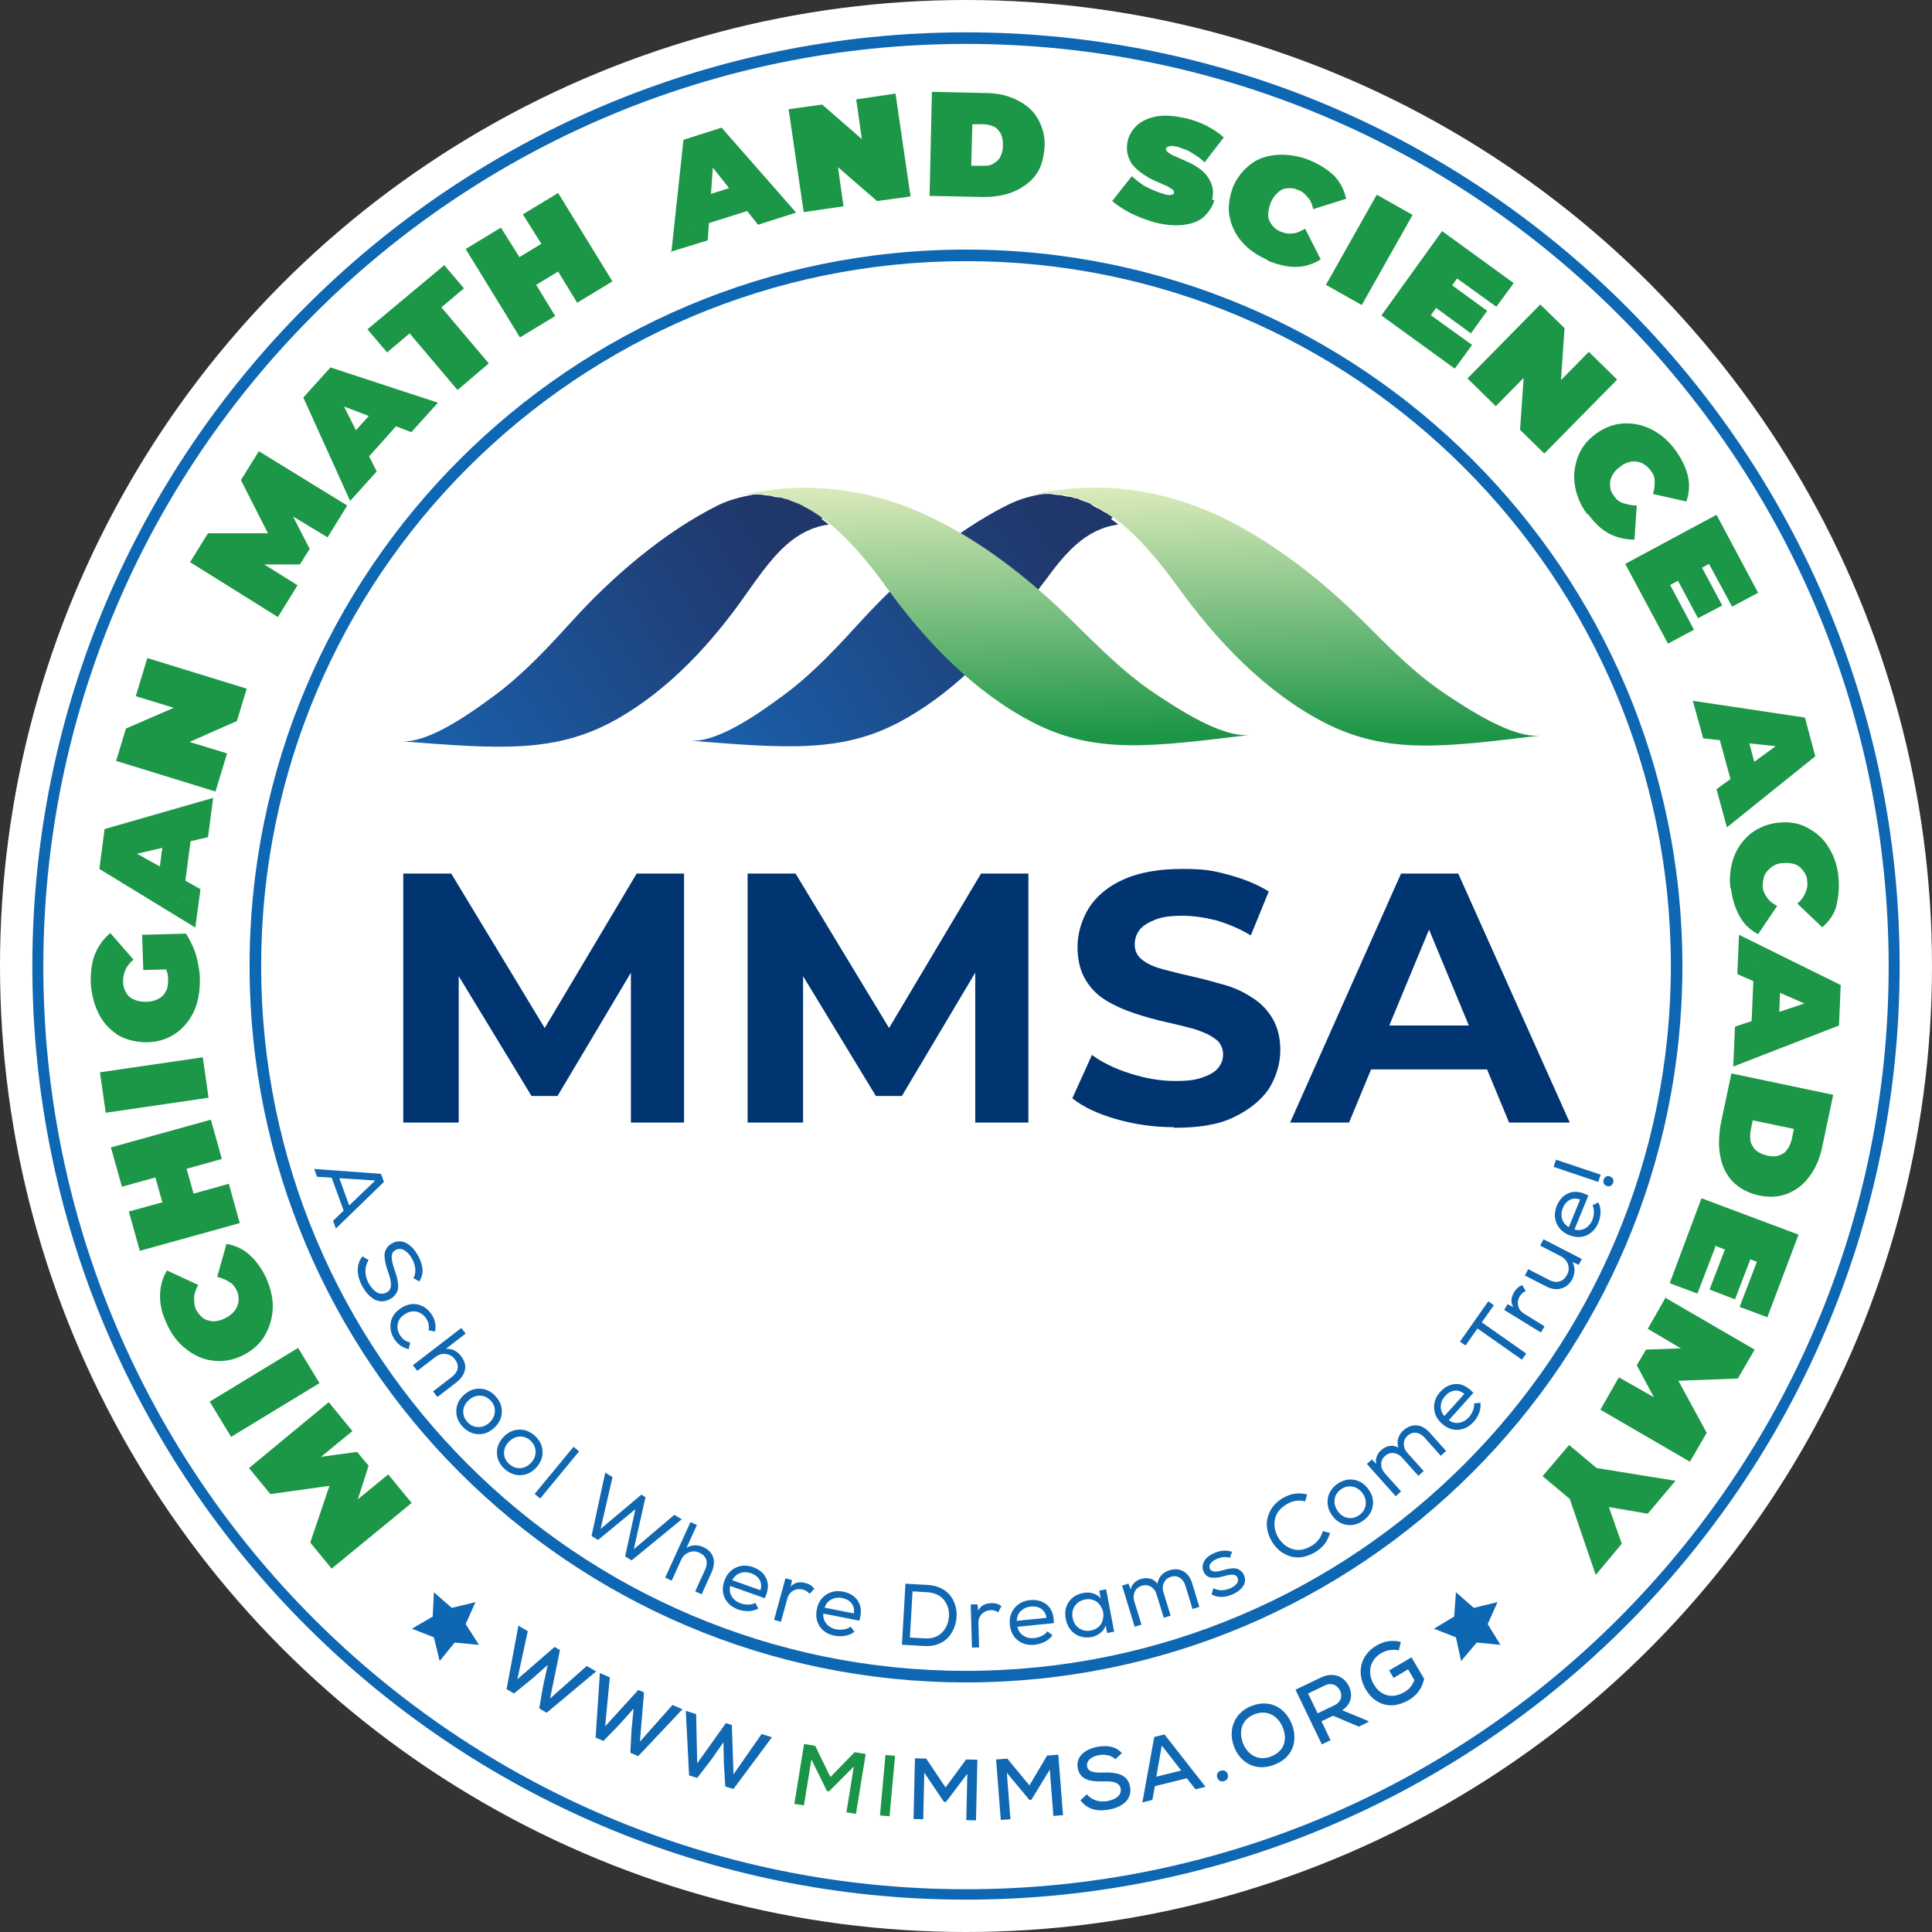 <?xml version="1.0" encoding="UTF-8"?>
<svg xmlns="http://www.w3.org/2000/svg" xmlns:xlink="http://www.w3.org/1999/xlink" id="Layer_2" data-name="Layer 2" viewBox="0 0 334.4 334.4">
  <rect x="0" y="0" width="334.4" height="334.4" fill="#333333" stroke="none"/>
  <defs>
    <style>
      .cls-1 {
        fill: #003572;
      }

      .cls-2 {
        fill: #1c9647;
      }

      .cls-3 {
        fill: url(#linear-gradient-4);
      }

      .cls-4 {
        fill: url(#linear-gradient-3);
      }

      .cls-5 {
        fill: url(#linear-gradient-2);
      }

      .cls-6 {
        fill: url(#linear-gradient);
      }

      .cls-7 {
        fill: #0e67b2;
      }

      .cls-8 {
        isolation: isolate;
      }

      .cls-9 {
        fill: #fff;
      }

      .cls-10 {
        fill: #1a9547;
      }

      .cls-11 {
        fill: #1068b3;
      }

      .cls-12 {
        fill: #1068b2;
      }
    </style>
    <linearGradient id="linear-gradient" x1="582.33" y1="1593.86" x2="642.63" y2="1693.76" gradientTransform="translate(1774.54 -527.32) rotate(88.8)" gradientUnits="userSpaceOnUse">
      <stop offset=".1" stop-color="#20376b"></stop>
      <stop offset=".7" stop-color="#1a60ac"></stop>
    </linearGradient>
    <linearGradient id="linear-gradient-2" x1="17.2" y1="965.49" x2="17.2" y2="910.99" gradientTransform="translate(185.08 -836.94) rotate(-1.2)" gradientUnits="userSpaceOnUse">
      <stop offset="0" stop-color="#1c9547"></stop>
      <stop offset=".9" stop-color="#f1f4c8"></stop>
    </linearGradient>
    <linearGradient id="linear-gradient-3" x1="583.12" y1="1644.37" x2="643.52" y2="1744.27" gradientTransform="translate(1773.81 -532) rotate(88.7)" xlink:href="#linear-gradient"></linearGradient>
    <linearGradient id="linear-gradient-4" x1="-33.36" y1="966.59" x2="-33.36" y2="912.09" gradientTransform="translate(183.6 -839.31) rotate(-1.3)" xlink:href="#linear-gradient-2"></linearGradient>
  </defs>
  <g id="Layer_1-2" data-name="Layer 1">
    <circle class="cls-9" cx="167.2" cy="167.2" r="167.2"></circle>
    <g class="cls-8">
      <g class="cls-8">
        <g class="cls-8">
          <path class="cls-11" d="M94.61,296.45l-1.28-.75.68-3.9.79-3.62-2.79,2.46-3.06,2.48-1.27-.75,2.05-10.99,1.62.95-1.8,8.32,6.44-5.59.93.55-1.71,8.38,6.35-5.64,1.62.95-8.57,7.16Z"></path>
        </g>
      </g>
    </g>
    <g class="cls-8">
      <g class="cls-8">
        <g class="cls-8">
          <path class="cls-11" d="M110.46,303.97l-1.36-.6.21-3.95.36-3.69-2.48,2.78-2.75,2.82-1.35-.59.74-11.16,1.72.75-.81,8.48,5.74-6.31.99.43-.71,8.52,5.64-6.35,1.72.75-7.66,8.12Z"></path>
        </g>
      </g>
    </g>
    <g class="cls-8">
      <g class="cls-8">
        <g class="cls-8">
          <path class="cls-11" d="M126.96,309.65l-1.42-.43-.25-3.95-.07-3.71-2.14,3.05-2.4,3.12-1.41-.43-.57-11.17,1.79.55.19,8.51,4.96-6.94,1.03.32.29,8.54,4.86-6.97,1.79.55-6.66,8.96Z"></path>
        </g>
      </g>
    </g>
    <g class="cls-8">
      <g class="cls-8">
        <g class="cls-8">
          <path class="cls-10" d="M147.81,305.73l-4.32,4.33-.36-.06-2.69-5.46-1.29,7.95-1.66-.27,1.68-10.36c.65.11,1.26.2,1.93.31l2.63,5.41,4.19-4.3,1.92.31-1.68,10.36-1.66-.27,1.29-7.95Z"></path>
        </g>
      </g>
    </g>
    <g class="cls-8">
      <g class="cls-8">
        <g class="cls-8">
          <path class="cls-10" d="M152.31,314.22l.95-10.46,1.66.15-.95,10.46-1.66-.15Z"></path>
        </g>
      </g>
    </g>
    <g class="cls-8">
      <g class="cls-8">
        <g class="cls-8">
          <path class="cls-11" d="M167.43,307l-3.68,4.88h-.36s-3.41-5.05-3.41-5.05l-.18,8.05-1.68-.04.24-10.5c.66.01,1.27.03,1.95.04l3.35,5,3.56-4.84,1.95.04-.24,10.5-1.68-.04.18-8.05Z"></path>
        </g>
      </g>
    </g>
    <g class="cls-8">
      <g class="cls-8">
        <g class="cls-8">
          <path class="cls-11" d="M181.71,306.28l-3.18,5.22-.36.03-3.9-4.68.62,8.03-1.67.13-.81-10.47c.66-.05,1.27-.1,1.94-.15l3.83,4.64,3.06-5.17,1.94-.15.81,10.47-1.67.13-.62-8.03Z"></path>
        </g>
      </g>
    </g>
    <g class="cls-8">
      <g class="cls-8">
        <g class="cls-8">
          <path class="cls-11" d="M193.05,304.5c-.61-.63-1.67-.89-2.75-.73-1.39.23-2.3.97-2.14,1.97.17,1.01,1.37,1.1,2.76,1.06,2.18-.06,4.31.2,4.69,2.52.37,2.33-1.6,3.55-3.76,3.91-1.98.33-3.61-.03-4.84-1.62l1.11-1.04c.95,1.13,2.31,1.37,3.51,1.17,1.24-.21,2.55-.85,2.34-2.15-.19-1.12-1.45-1.31-2.93-1.26-2.1.06-4.14-.14-4.51-2.36-.37-2.14,1.64-3.33,3.5-3.64,1.5-.25,3.05-.14,4.15,1.11l-1.12,1.05Z"></path>
        </g>
      </g>
    </g>
    <g class="cls-8">
      <g class="cls-8">
        <g class="cls-8">
          <path class="cls-11" d="M205.41,307.79l-5.52,1.37-.43,2.38-1.73.43,2.05-11.32,1.78-.44,7.1,9.06-1.73.43-1.51-1.9ZM201.09,302.14l-.95,5.38,4.31-1.07-3.36-4.32Z"></path>
        </g>
      </g>
    </g>
    <g class="cls-8">
      <g class="cls-8">
        <g class="cls-8">
          <path class="cls-11" d="M212.5,307.09c.38,1.22-1.44,1.78-1.82.57-.37-1.2,1.45-1.77,1.82-.57Z"></path>
        </g>
      </g>
    </g>
    <g class="cls-8">
      <g class="cls-8">
        <g class="cls-8">
          <path class="cls-11" d="M223.62,298.48c1.01,2.65.32,5.69-3.09,6.98-3.41,1.29-5.96-.57-6.94-3.15-1.13-2.99.13-5.94,3.09-7.06,3.36-1.26,5.93.58,6.94,3.23ZM219.98,304.02c2.44-.93,2.81-3.04,2.09-4.92-.69-1.81-2.44-3.29-4.85-2.42-2.27.86-2.89,2.91-2.07,5.06.69,1.73,2.41,3.21,4.83,2.29Z"></path>
        </g>
      </g>
    </g>
    <g class="cls-8">
      <g class="cls-8">
        <g class="cls-8">
          <path class="cls-11" d="M236.95,298l-1.77.85-4.45-1.88-2,.96,1.57,3.27-1.51.73-4.56-9.47c1.47-.71,2.94-1.4,4.41-2.11,2.19-1.05,4.06-.11,4.83,1.49.65,1.35.58,3.01-1.15,4.18l4.34,1.79.29.19ZM226.41,293.12l1.65,3.43,2.88-1.38c1.26-.61,1.43-1.67,1-2.56-.41-.85-1.39-1.48-2.64-.88l-2.89,1.39Z"></path>
        </g>
      </g>
    </g>
    <g class="cls-8">
      <g class="cls-8">
        <g class="cls-8">
          <path class="cls-11" d="M242.1,285.66c-1.02-.25-2.17-.03-3.01.46-2.12,1.25-2.42,3.56-1.28,5.46.97,1.66,2.9,2.68,5.25,1.3.78-.46,1.38-1.07,1.74-2.1l-1.08-1.84-2.52,1.48-.76-1.29,3.87-2.27,2.18,3.71c-.32,1.53-1.11,2.77-2.63,3.67-3.32,1.95-6.06.58-7.47-1.83-1.53-2.61-1.17-5.82,1.92-7.63,1.2-.71,2.69-.97,4.16-.59l-.36,1.46Z"></path>
        </g>
      </g>
    </g>
    <g class="cls-8">
      <path class="cls-12" d="M66.45,204.57l-8.31,8.07-.49-1.33,1.83-1.78-2.07-5.68-2.54-.17-.49-1.35,11.56.84.51,1.39ZM64.95,204.33l-6.22-.4,1.71,4.71,4.51-4.31Z"></path>
    </g>
    <g class="cls-8">
      <g class="cls-8">
        <path class="cls-12" d="M71.88,219.68c-.05-.59-.22-1.16-.51-1.72-.35-.67-.79-1.17-1.32-1.51-.53-.34-1.05-.37-1.58-.1-.24.13-.42.3-.53.52-.11.22-.16.49-.14.81.02.32.07.63.14.93.07.3.18.66.33,1.1.17.5.31.91.39,1.23.09.32.16.7.22,1.14.06.44.05.81-.02,1.11-.07.3-.22.6-.45.91-.23.31-.55.57-.96.79-.5.26-.99.38-1.49.35-.49-.03-.94-.18-1.35-.45-.41-.27-.77-.59-1.09-.97s-.61-.8-.86-1.27c-.47-.89-.72-1.78-.74-2.67-.02-.89.25-1.7.81-2.43l1.07.66c-.37.56-.56,1.2-.55,1.91,0,.71.17,1.36.5,1.97.17.31.35.6.56.86.21.26.44.49.71.7.27.21.56.33.89.37.32.04.65-.03.98-.2.28-.15.48-.34.61-.59.13-.25.19-.54.17-.88-.02-.34-.07-.67-.15-.99-.08-.32-.19-.7-.35-1.14-.16-.46-.29-.85-.37-1.18-.09-.32-.16-.69-.21-1.1-.05-.41-.04-.76.02-1.05s.2-.59.41-.88c.21-.29.49-.53.86-.72.46-.25.92-.37,1.39-.33.47.03.89.18,1.28.43.39.26.73.56,1.04.92.31.36.57.75.8,1.17.42.8.67,1.56.74,2.27.07.71-.12,1.44-.56,2.16l-1.01-.59c.26-.45.37-.96.32-1.55Z"></path>
      </g>
    </g>
    <g class="cls-8">
      <g class="cls-8">
        <path class="cls-12" d="M70.74,233.51c-1.06-.23-1.88-.8-2.47-1.71-.6-.93-.82-1.9-.64-2.9.18-1,.77-1.83,1.77-2.48,1.02-.66,2.01-.86,2.98-.62.97.25,1.77.84,2.38,1.79.57.88.75,1.84.53,2.88l-1.11-.22c.14-.71.01-1.37-.39-2-.42-.64-.97-1.04-1.65-1.21-.69-.16-1.37-.02-2.06.42-.7.45-1.12,1.02-1.24,1.71-.13.69.02,1.35.43,1.98.43.66,1,1.06,1.72,1.21l-.25,1.15v-.02Z"></path>
      </g>
    </g>
    <g class="cls-8">
      <g class="cls-8">
        <g class="cls-8">
          <path class="cls-12" d="M80.6,230.82l-3.44,2.65c1.03-.08,1.91.33,2.63,1.24.62.8.85,1.61.68,2.41-.17.8-.67,1.52-1.5,2.17l-3.26,2.51-.75-.97,3.24-2.5c.58-.45.92-.94,1.01-1.47.09-.54-.07-1.07-.48-1.6-.41-.53-.94-.84-1.58-.91-.64-.07-1.24.11-1.78.52l-3.14,2.41-.76-.98,8.38-6.45.75.97h-.01Z"></path>
        </g>
      </g>
    </g>
    <g class="cls-8">
      <g class="cls-8">
        <g class="cls-8">
          <path class="cls-12" d="M83.09,240.36c1.03.04,1.93.48,2.68,1.3.77.84,1.13,1.77,1.09,2.79-.04,1.02-.49,1.93-1.34,2.71-.83.76-1.76,1.12-2.78,1.07-1.03-.05-1.92-.49-2.68-1.32-.76-.82-1.12-1.75-1.08-2.77.04-1.03.47-1.92,1.3-2.68.85-.78,1.78-1.14,2.82-1.1ZM85.65,244.36c.04-.72-.19-1.36-.71-1.92-.52-.56-1.13-.85-1.85-.87-.71-.02-1.38.25-1.99.81-.58.53-.89,1.15-.92,1.85-.04.7.21,1.34.72,1.9.52.56,1.13.86,1.84.88.71.03,1.35-.22,1.94-.75.6-.55.92-1.19.96-1.91Z"></path>
        </g>
      </g>
    </g>
    <g class="cls-8">
      <g class="cls-8">
        <g class="cls-8">
          <path class="cls-12" d="M89.79,247.45c1.03-.05,1.96.31,2.79,1.06.84.77,1.28,1.66,1.33,2.69.05,1.03-.32,1.96-1.1,2.82-.76.83-1.65,1.27-2.68,1.31-1.03.04-1.95-.32-2.79-1.08-.83-.75-1.27-1.64-1.32-2.67-.05-1.02.3-1.95,1.06-2.79.77-.85,1.68-1.29,2.71-1.34ZM92.7,251.21c-.02-.72-.31-1.34-.87-1.85-.57-.52-1.21-.75-1.92-.71-.71.04-1.35.37-1.91.98-.53.58-.78,1.22-.76,1.93.03.7.32,1.31.89,1.83.57.52,1.2.76,1.91.72.71-.04,1.33-.34,1.87-.91.55-.6.81-1.26.79-1.99Z"></path>
        </g>
      </g>
    </g>
    <g class="cls-8">
      <g class="cls-8">
        <g class="cls-8">
          <path class="cls-12" d="M93.5,259.37l-.96-.79,6.73-8.16.96.79-6.73,8.16Z"></path>
        </g>
      </g>
    </g>
    <g class="cls-8">
      <g class="cls-8">
        <g class="cls-8">
          <path class="cls-12" d="M106.02,255.66l-2.07,8.98,7.06-5.94.72.44-2.03,9.01,7.02-5.96,1.28.78-8.68,7.11-1.12-.68,1.78-8.19-6.46,5.33-1.13-.69,2.37-10.96,1.26.77Z"></path>
        </g>
      </g>
    </g>
    <g class="cls-8">
      <g class="cls-8">
        <g class="cls-8">
          <path class="cls-12" d="M120.62,263.97l-1.8,3.95c.87-.55,1.84-.6,2.9-.14.92.42,1.5,1.03,1.73,1.81.23.78.12,1.66-.31,2.62l-1.7,3.74-1.11-.51,1.7-3.72c.31-.67.37-1.26.2-1.78-.17-.51-.56-.91-1.18-1.19-.61-.28-1.22-.3-1.82-.06-.6.24-1.05.67-1.33,1.29l-1.64,3.6-1.13-.51,4.38-9.62,1.11.51h0Z"></path>
        </g>
      </g>
    </g>
    <g class="cls-8">
      <g class="cls-8">
        <g class="cls-8">
          <path class="cls-12" d="M131.26,278.4c-.49.29-1.04.44-1.67.46-.63.02-1.23-.08-1.81-.28-1.1-.39-1.87-1.04-2.32-1.96s-.47-1.92-.07-3.03c.38-1.06,1.03-1.81,1.96-2.25.93-.44,1.92-.47,2.98-.09,1.14.4,1.92,1.08,2.33,2.03.42.95.32,2.06-.29,3.35l-5.98-2.13c-.16.66-.07,1.27.27,1.82.34.55.85.95,1.53,1.2.42.15.87.22,1.34.21.48,0,.88-.11,1.2-.3l.53.99h-.02ZM131.61,275.25c.21-.68.17-1.28-.13-1.8-.3-.52-.8-.9-1.5-1.15-.63-.22-1.25-.24-1.85-.03-.6.2-1.06.62-1.39,1.24l4.87,1.73h0Z"></path>
        </g>
      </g>
    </g>
    <g class="cls-8">
      <g class="cls-8">
        <g class="cls-8">
          <path class="cls-12" d="M137.09,273.49l-.21,1.1c.65-.68,1.49-.88,2.54-.59.64.15,1.15.49,1.53,1l-.82.87c-.31-.37-.69-.61-1.15-.74-.59-.15-1.15-.09-1.67.19-.52.28-.86.74-1.04,1.38l-1.1,4.01-1.19-.33,1.97-7.2,1.11.3h.02Z"></path>
        </g>
      </g>
    </g>
    <g class="cls-8">
      <g class="cls-8">
        <g class="cls-8">
          <path class="cls-12" d="M147.89,282.43c-.44.35-.97.59-1.58.7-.62.11-1.23.1-1.83-.01-1.15-.22-2.01-.75-2.58-1.59-.57-.84-.75-1.83-.52-2.99.22-1.11.75-1.95,1.6-2.52.85-.57,1.83-.75,2.94-.53,1.19.23,2.06.79,2.61,1.66s.62,1.99.21,3.36l-6.23-1.22c-.06.68.12,1.26.53,1.76.42.5.98.82,1.69.96.43.09.89.09,1.36.01.47-.08.85-.24,1.15-.47l.67.9h-.01ZM147.78,279.27c.11-.71-.02-1.29-.39-1.76-.37-.47-.92-.77-1.65-.92-.66-.13-1.27-.05-1.83.24-.56.29-.96.77-1.19,1.43l5.07,1h0Z"></path>
        </g>
      </g>
    </g>
    <g class="cls-8">
      <path class="cls-12" d="M156.71,274.11l3.85.22c.87.05,1.63.24,2.31.57.68.33,1.21.76,1.61,1.27.39.52.68,1.09.87,1.71.19.62.26,1.26.22,1.93-.04.69-.18,1.35-.43,1.96-.25.62-.59,1.17-1.04,1.67-.45.49-1.03.87-1.74,1.14-.72.27-1.52.37-2.4.32l-3.85-.22.61-10.56v-.02ZM163.07,282.55c.73-.77,1.12-1.71,1.18-2.83.06-1.07-.23-2-.88-2.81-.65-.8-1.61-1.24-2.89-1.32l-2.53-.15-.46,7.99,2.53.15c1.31.08,2.32-.27,3.05-1.04Z"></path>
    </g>
    <g class="cls-8">
      <g class="cls-8">
        <g class="cls-8">
          <path class="cls-12" d="M169.19,277.66l.12,1.12c.42-.84,1.17-1.27,2.26-1.3.65-.04,1.24.13,1.75.51l-.53,1.07c-.4-.26-.84-.38-1.31-.37-.61.03-1.13.25-1.54.67-.41.42-.61.96-.59,1.63l.12,4.15-1.24.03-.21-7.46,1.15-.03h.01Z"></path>
        </g>
      </g>
    </g>
    <g class="cls-8">
      <g class="cls-8">
        <g class="cls-8">
          <path class="cls-12" d="M182.15,283.04c-.32.47-.76.84-1.31,1.12-.56.28-1.14.46-1.76.52-1.16.12-2.14-.14-2.93-.78-.79-.64-1.25-1.54-1.36-2.71-.11-1.12.16-2.08.81-2.87.65-.79,1.54-1.25,2.66-1.36,1.2-.12,2.19.16,2.98.83.78.68,1.17,1.73,1.17,3.15l-6.31.63c.14.66.48,1.17,1.02,1.53.54.36,1.17.5,1.9.43.44-.04.88-.17,1.3-.38.43-.21.75-.47.96-.79l.9.67h-.01ZM181.13,280.04c-.1-.71-.4-1.23-.89-1.57-.49-.34-1.1-.47-1.85-.4-.67.07-1.23.32-1.69.76s-.69,1.01-.72,1.71l5.14-.51h0Z"></path>
        </g>
      </g>
    </g>
    <g class="cls-8">
      <g class="cls-8">
        <g class="cls-8">
          <path class="cls-12" d="M191.65,282.68l-.28-1.33c-.19.54-.5.98-.95,1.32-.45.35-.94.57-1.47.67-1.08.2-2.04.02-2.88-.54-.84-.56-1.38-1.43-1.6-2.6-.22-1.16-.04-2.15.55-2.97.59-.82,1.42-1.33,2.5-1.52.56-.11,1.12-.08,1.66.08.54.16.99.45,1.33.86l-.24-1.34,1.19-.22,1.38,7.33-1.17.22-.02.04ZM187.78,276.86c-.74.14-1.32.5-1.73,1.09-.41.58-.54,1.28-.39,2.08s.53,1.4,1.12,1.8c.6.4,1.27.53,2.01.39.49-.09.9-.27,1.24-.54.34-.27.59-.58.72-.94s.22-.73.23-1.13-.05-.78-.22-1.14-.37-.69-.63-.96c-.26-.28-.59-.48-1.01-.61-.41-.13-.86-.14-1.35-.05v.02Z"></path>
        </g>
      </g>
    </g>
    <g class="cls-8">
      <g class="cls-8">
        <g class="cls-8">
          <path class="cls-12" d="M194.22,274.44l1.1-.34.39,1.02c.08-.46.28-.84.61-1.15s.7-.53,1.15-.67c.54-.17,1.06-.19,1.57-.07s.94.42,1.3.9c.09-.6.32-1.09.68-1.49.37-.39.82-.67,1.36-.84.93-.29,1.75-.23,2.46.18.71.4,1.21,1.1,1.51,2.08l1.24,4.07-1.18.36-1.25-4.07c-.18-.6-.5-1.04-.95-1.33-.45-.29-.96-.35-1.53-.17-.58.18-.99.52-1.22,1.03-.24.51-.27,1.06-.08,1.66l1.24,4.04-1.19.36-1.24-4.04c-.18-.6-.51-1.04-.98-1.33-.47-.29-1-.35-1.58-.17s-.98.52-1.22,1.03c-.23.51-.26,1.06-.08,1.66l1.24,4.04-1.18.36-2.18-7.14h.02Z"></path>
        </g>
      </g>
    </g>
    <g class="cls-8">
      <g class="cls-8">
        <g class="cls-8">
          <path class="cls-12" d="M212.9,269.65c-.68-.24-1.42-.19-2.22.15-.51.2-.88.46-1.12.77s-.29.63-.15.95c.24.54.95.64,2.14.29.34-.1.62-.18.85-.23.22-.05.51-.09.84-.12.34-.03.62,0,.85.06.23.07.46.2.7.39.23.19.41.45.54.78.27.66.21,1.29-.19,1.88-.4.59-1,1.05-1.82,1.4-1.36.58-2.57.58-3.62,0l.32-1.07c.87.46,1.84.47,2.89.02.46-.19.82-.45,1.1-.76.28-.31.34-.66.19-1.05-.13-.35-.4-.53-.78-.55-.39-.02-.9.06-1.53.24-.41.12-.77.2-1.08.24-.31.04-.64.06-.98.04-.35-.02-.65-.12-.91-.3-.26-.18-.46-.45-.61-.8-.2-.46-.22-.91-.06-1.35.15-.44.41-.81.75-1.11.35-.3.76-.54,1.24-.74,1.07-.45,2.07-.51,3-.19l-.34,1.03v.02Z"></path>
        </g>
      </g>
    </g>
    <g class="cls-8">
      <g class="cls-8">
        <g class="cls-8">
          <path class="cls-12" d="M227.61,268.67c-1.52.89-2.96,1.12-4.3.7-1.35-.42-2.41-1.28-3.18-2.58-.5-.83-.78-1.7-.85-2.6s.12-1.8.59-2.7c.47-.9,1.21-1.64,2.24-2.24,1.3-.76,2.68-.95,4.14-.58l-.36,1.19c-1.08-.28-2.13-.12-3.15.48-1.17.68-1.86,1.56-2.07,2.64-.21,1.08-.02,2.13.58,3.14.61,1,1.42,1.66,2.44,1.99,1.02.33,2.12.16,3.28-.53,1.03-.6,1.69-1.46,1.98-2.57l1.25.32c-.38,1.44-1.25,2.55-2.6,3.34Z"></path>
        </g>
      </g>
    </g>
    <g class="cls-8">
      <g class="cls-8">
        <g class="cls-8">
          <path class="cls-12" d="M229.82,259.37c.17-1.02.71-1.85,1.62-2.5.92-.66,1.89-.91,2.91-.74,1.01.17,1.86.72,2.53,1.67.66.92.9,1.88.72,2.89-.17,1.01-.72,1.84-1.64,2.5-.91.65-1.87.9-2.88.74-1.01-.16-1.85-.7-2.5-1.62-.67-.93-.92-1.91-.75-2.93ZM234.09,257.31c-.71-.13-1.37.03-1.99.47-.62.45-.99,1.02-1.09,1.73-.11.71.08,1.4.56,2.07.46.64,1.03,1.02,1.73,1.14.69.12,1.35-.04,1.97-.48.62-.45.99-1.02,1.1-1.72.11-.7-.06-1.37-.5-2.02-.48-.66-1.07-1.06-1.78-1.19Z"></path>
        </g>
      </g>
    </g>
    <g class="cls-8">
      <g class="cls-8">
        <g class="cls-8">
          <path class="cls-12" d="M236.59,253.38l.86-.76.78.76c-.12-.45-.1-.88.07-1.3.16-.41.42-.78.76-1.08.42-.38.89-.62,1.4-.72.51-.11,1.03-.02,1.56.27-.17-.58-.17-1.12,0-1.64s.46-.96.88-1.33c.73-.65,1.5-.94,2.31-.87.81.07,1.56.49,2.25,1.26l2.84,3.18-.92.83-2.84-3.18c-.42-.47-.89-.73-1.42-.81-.53-.07-1.02.09-1.46.49-.45.4-.68.88-.68,1.45,0,.56.2,1.08.62,1.54l2.82,3.15-.92.83-2.82-3.15c-.42-.47-.9-.73-1.45-.8-.55-.07-1.05.1-1.5.5s-.68.88-.67,1.45c0,.56.21,1.07.62,1.54l2.82,3.15-.92.83-4.97-5.56h.02Z"></path>
        </g>
      </g>
    </g>
    <g class="cls-8">
      <g class="cls-8">
        <g class="cls-8">
          <path class="cls-12" d="M256.24,242.8c.08.56,0,1.13-.21,1.72-.22.58-.54,1.11-.95,1.56-.78.87-1.68,1.33-2.69,1.4-1.01.06-1.96-.3-2.83-1.09-.84-.75-1.28-1.64-1.34-2.67-.05-1.02.3-1.96,1.05-2.79.81-.9,1.73-1.36,2.76-1.38,1.03-.03,2.03.49,2.99,1.54l-4.25,4.72c.55.4,1.14.55,1.78.45s1.2-.42,1.69-.96c.3-.33.53-.72.71-1.16.18-.44.24-.85.18-1.23l1.12-.11h-.01ZM253.46,241.27c-.55-.46-1.12-.65-1.71-.57-.59.08-1.14.39-1.64.95-.45.5-.7,1.07-.73,1.7-.04.63.17,1.21.62,1.75l3.46-3.84h.01Z"></path>
        </g>
      </g>
    </g>
    <g class="cls-8">
      <g class="cls-8">
        <g class="cls-8">
          <path class="cls-12" d="M253.66,232.89l-.96-.68,4.9-6.97.96.68-2.08,2.96,7.69,5.4-.75,1.06-7.69-5.4-2.08,2.95Z"></path>
        </g>
      </g>
    </g>
    <g class="cls-8">
      <g class="cls-8">
        <g class="cls-8">
          <path class="cls-12" d="M260.93,225.73l1,.51c-.47-.81-.42-1.68.15-2.61.33-.57.79-.96,1.39-1.19l.61,1.03c-.44.19-.78.49-1.03.89-.31.53-.41,1.08-.28,1.65.12.57.47,1.03,1.04,1.38l3.54,2.18-.65,1.06-6.36-3.91.6-.98v-.02Z"></path>
        </g>
      </g>
    </g>
    <g class="cls-8">
      <g class="cls-8">
        <g class="cls-8">
          <path class="cls-12" d="M273.27,218.93l-1.09-.49c.47.96.46,1.93-.02,2.91-.44.86-1.07,1.41-1.9,1.66-.83.25-1.71.13-2.66-.36l-3.67-1.88.57-1.1,3.66,1.88c.64.33,1.24.41,1.79.24.55-.17.99-.57,1.31-1.2.3-.6.34-1.2.12-1.8-.22-.59-.63-1.04-1.24-1.36l-3.56-1.83.57-1.1,6.64,3.41-.53,1.02h0Z"></path>
        </g>
      </g>
    </g>
    <g class="cls-8">
      <g class="cls-8">
        <g class="cls-8">
          <path class="cls-12" d="M276.65,208.12c.26.5.39,1.06.38,1.69-.01.63-.13,1.22-.37,1.79-.44,1.08-1.13,1.82-2.06,2.23-.93.4-1.94.38-3.03-.06-1.04-.43-1.76-1.11-2.16-2.06s-.38-1.94.04-2.98c.46-1.12,1.17-1.87,2.13-2.24.96-.38,2.07-.23,3.34.44l-2.4,5.87c.65.19,1.26.13,1.83-.18.57-.31.99-.8,1.26-1.47.17-.41.26-.85.27-1.33.02-.48-.07-.88-.24-1.22l1.01-.48h0ZM273.52,207.63c-.67-.24-1.27-.23-1.81.05-.53.27-.94.75-1.22,1.44-.25.62-.29,1.24-.12,1.84.18.61.57,1.09,1.17,1.44l1.95-4.78h.01Z"></path>
        </g>
      </g>
    </g>
    <g class="cls-8">
      <g class="cls-8">
        <g class="cls-8">
          <path class="cls-12" d="M277.05,203.32l-.42,1.25-7.73-2.6.42-1.25,7.73,2.6ZM277.53,204.62c-.04-.32.05-.6.28-.83.23-.23.52-.29.86-.17.34.12.54.33.58.66.04.32-.05.6-.28.83-.23.23-.52.29-.86.17-.34-.12-.54-.34-.58-.66Z"></path>
        </g>
      </g>
    </g>
    <path class="cls-7" d="M167.2,328.8c-89.1,0-161.6-72.5-161.6-161.6S78.1,5.6,167.2,5.6s161.6,72.5,161.6,161.6-72.5,161.6-161.6,161.6M167.2,7.6C79.2,7.6,7.5,79.2,7.5,167.3s71.6,159.7,159.7,159.7,159.7-71.6,159.7-159.7S255.3,7.6,167.2,7.6"></path>
    <path class="cls-7" d="M167.2,291.2c-68.4,0-124-55.6-124-124s55.6-124,124-124,124,55.6,124,124-55.6,124-124,124M167.2,45.2c-67.3,0-122,54.7-122,122s54.7,122,122,122,122-54.7,122-122-54.7-122-122-122"></path>
    <path class="cls-1" d="M69.8,194.3v-43.1h8.3l18.4,30.4h-4.4l18.1-30.4h8.2v43.1c.1,0-9.2,0-9.2,0v-28.8h1.7l-14.4,24.2h-4.5l-14.7-24.2h2.1v28.8h-9.6Z"></path>
    <path class="cls-1" d="M129.4,194.3v-43.1h8.3l18.4,30.4h-4.4l18.1-30.4h8.2v43.1c.1,0-9.2,0-9.2,0v-28.8h1.7l-14.4,24.2h-4.5l-14.7-24.2h2.1v28.8h-9.6Z"></path>
    <path class="cls-1" d="M203.1,195.1c-3.4,0-6.8-.5-9.9-1.4-3.2-.9-5.7-2.1-7.6-3.6l3.4-7.5c1.8,1.3,4,2.4,6.6,3.2,2.5.8,5.1,1.3,7.7,1.3s3.6-.2,4.8-.6c1.2-.4,2.1-.9,2.7-1.6.6-.7.9-1.5.9-2.4s-.4-2.1-1.4-2.7c-.9-.7-2.1-1.2-3.6-1.7-1.5-.4-3.1-.8-4.9-1.2s-3.6-.9-5.4-1.5-3.4-1.3-4.9-2.2-2.7-2.1-3.6-3.6-1.4-3.4-1.4-5.7.7-4.7,2-6.8c1.3-2,3.3-3.7,6-4.9s6.1-1.8,10.1-1.8,5.4.3,8,1,4.9,1.6,7,2.9l-3.1,7.6c-2-1.2-4-2-6-2.6-2-.5-4-.8-5.9-.8s-3.5.2-4.7.7-2.1,1-2.7,1.8c-.5.7-.8,1.5-.8,2.5s.4,2,1.4,2.7c.9.7,2.1,1.2,3.6,1.6,1.5.4,3.1.8,4.9,1.2s3.6.9,5.4,1.4,3.4,1.2,4.9,2.2c1.5.9,2.7,2.1,3.6,3.6s1.4,3.3,1.4,5.6-.7,4.6-2,6.7c-1.4,2-3.4,3.6-6.1,4.9s-6.1,1.8-10.2,1.8h0l-.2-.1Z"></path>
    <path class="cls-1" d="M223.3,194.3l19.2-43.1h9.9l19.3,43.1h-10.5l-15.8-38.1h3.9l-15.8,38.1h-10.2ZM233,185.1l2.7-7.6h22.2l2.7,7.6h-27.6,0Z"></path>
    <path class="cls-2" d="M71.3,260.1l-13.9,11.4-3.7-4.5,4.2-12.4,1.8,2.2-12.9,1.8-3.7-4.5,13.8-11.4,4.1,5-6.6,5.4-.6-.7,8-1.1,2,2.4-2.5,7.8-.7-.9,6.6-5.4,4.1,5h0v-.1Z"></path>
    <path class="cls-2" d="M55.3,239.4l-15.3,9.3-3.7-6.1,15.3-9.3,3.7,6.1Z"></path>
    <path class="cls-2" d="M46.1,221.3c.8,1.8,1.2,3.6,1.1,5.3s-.6,3.3-1.5,4.8c-.9,1.4-2.2,2.5-3.9,3.3-1.7.8-3.4,1-5,.8-1.7-.2-3.2-.9-4.6-2s-2.5-2.5-3.3-4.3c-.8-1.7-1.2-3.2-1.2-4.8,0-1.5.3-3,1.2-4.5l5.4,2.5c-.4.8-.7,1.5-.7,2.2s0,1.3.3,2c.3.6.7,1.1,1.2,1.5s1.1.5,1.7.6c.7,0,1.3-.1,2.1-.5s1.3-.8,1.7-1.3.6-1.1.7-1.7c0-.6,0-1.2-.3-1.8s-.7-1.2-1.3-1.5c-.6-.4-1.3-.7-2.1-.9l1.6-5.7c1.7.3,3.1,1,4.2,2.1,1.1,1,2,2.4,2.8,4h0l-.1-.1Z"></path>
    <path class="cls-2" d="M41.5,211.7l-17.3,4.8-1.9-6.8,5.8-1.6-1.2-4.3-5.8,1.6-1.9-6.8,17.3-4.8,1.9,6.8-6.1,1.7,1.2,4.3,6.1-1.7,1.9,6.8h0Z"></path>
    <path class="cls-2" d="M36.1,190l-17.8,2.6-1-7,17.8-2.6,1,7h0Z"></path>
    <path class="cls-2" d="M32.2,161.6c.5.8.9,1.6,1.3,2.5s.6,1.8.8,2.8.3,1.8.3,2.6c0,2.2-.3,4-1.1,5.7-.8,1.6-1.9,2.9-3.3,3.8-1.4.9-3,1.4-4.8,1.4s-3.5-.4-4.9-1.2c-1.4-.9-2.6-2.1-3.4-3.7s-1.3-3.5-1.4-5.6c0-1.9.2-3.5.8-4.9.6-1.4,1.5-2.6,2.6-3.5l4,4.6c-.6.5-1.1,1.1-1.4,1.8s-.4,1.3-.4,2,.2,1.3.5,1.9c.3.5.8,1,1.4,1.2.6.3,1.3.4,2.1.4s1.5-.2,2.1-.5,1-.7,1.3-1.3c.3-.5.4-1.2.4-2,0-.7-.1-1.3-.4-1.9s-.6-1.2-1.1-1.9l4.5-4.1h0l.1-.1ZM32.4,167.7l-7.6.2-.2-6.1,7.6-.2.2,6.1h0Z"></path>
    <path class="cls-2" d="M33.9,160.6l-16.7-10.2.9-6.9,18.8-5.4-.9,6.8-15.4,3.6.3-2.3,13.8,7.7-.9,6.7h.1ZM31.8,155.2l-4.5-2.4,1-7.7,4.9-1.1-1.5,11.3h0l.1-.1Z"></path>
    <path class="cls-2" d="M37.3,137l-17.2-5.3,1.7-5.6,12-5.2-.8,2.5-9.5-2.9,2-6.6,17.2,5.3-1.7,5.6-12,5.3.8-2.6,9.5,2.9-2,6.6h0Z"></path>
    <path class="cls-2" d="M48.1,106.8l-15.2-9.5,3.1-5h13.1c0-.1-1.5,2.4-1.5,2.4l-5.9-11.6,3.1-5,15.3,9.4-3.4,5.5-7.3-4.4.5-.8,3.7,7.2-1.7,2.7h-8.2c0,.1.6-.9.6-.9l7.2,4.5-3.4,5.5h0Z"></path>
    <path class="cls-2" d="M60.6,86.7l-8.1-17.9,4.7-5.2,18.6,6.1-4.6,5.1-14.7-5.6,1.6-1.7,7.1,14.1-4.5,5h0l-.1.1ZM62,81.1l-2.3-4.5,5.2-5.8,4.7,1.8-7.6,8.5h0Z"></path>
    <path class="cls-2" d="M79.1,67.4l-8.2-9.7-3.9,3.3-3.4-4,13.3-11.1,3.4,4-3.9,3.3,8.2,9.7-5.4,4.6h0l-.1-.1Z"></path>
    <path class="cls-2" d="M90,58.4l-9.4-15.3,6.1-3.7,3.2,5.1,3.8-2.3-3.2-5.1,6.1-3.7,9.4,15.3-6.1,3.7-3.3-5.4-3.8,2.3,3.3,5.4-6.1,3.7h0Z"></path>
    <path class="cls-2" d="M116.2,43.7l2.1-19.5,6.6-2.1,12.9,14.7-6.6,2.1-9.8-12.4,2.2-.7-1.1,15.8-6.5,2h0l.2.1ZM120.2,39.5l.3-5.1,7.4-2.4,3.1,4-10.8,3.4h0v.1Z"></path>
    <path class="cls-2" d="M139.1,36.7l-2.6-17.8,5.8-.8,9.9,8.6-2.6.4-1.4-9.9,6.8-1,2.6,17.8-5.8.8-9.9-8.6,2.7-.4,1.4,9.9-6.8,1h-.1Z"></path>
    <path class="cls-2" d="M160.9,33.8l.4-17.9,9.2.2c2.1,0,3.9.4,5.5,1.2,1.6.8,2.8,1.8,3.6,3.2s1.3,3,1.2,4.8-.5,3.5-1.4,4.8-2.2,2.3-3.8,3c-1.6.7-3.4,1-5.5,1l-9.2-.2h0v-.1ZM168.1,28.7h1.9c.7,0,1.3,0,1.8-.3s1-.6,1.3-1.2c.3-.5.5-1.2.5-2s-.1-1.5-.4-2.1c-.3-.5-.7-1-1.2-1.2s-1.1-.4-1.8-.4h-1.9l-.2,7.3h0v-.1Z"></path>
    <path class="cls-2" d="M210.2,34.6c-.3,1.1-.9,2-1.7,2.8s-2,1.3-3.5,1.5c-1.4.2-3.1.1-5.1-.4-1.4-.4-2.8-.9-4.2-1.6-1.3-.7-2.4-1.4-3.2-2.1l3.4-4.3c.8.7,1.6,1.4,2.6,1.9s2,.9,3,1.2c.6.2,1.1.2,1.3.1.3,0,.4-.2.4-.3,0-.2,0-.5-.4-.7s-.7-.5-1.3-.7c-.5-.2-1.1-.5-1.8-.8s-1.3-.7-1.9-1.1-1.2-.9-1.6-1.4c-.5-.5-.8-1.2-1-1.9-.2-.7-.2-1.6,0-2.5.3-1.1.9-2,1.8-2.8.9-.7,2.1-1.2,3.5-1.4,1.4-.2,3.1,0,4.9.4,1.2.3,2.3.7,3.5,1.3,1.1.6,2.1,1.2,2.9,2l-3.3,4.3c-.7-.7-1.5-1.2-2.3-1.7s-1.6-.7-2.4-1c-.6-.1-1.1-.2-1.4-.1s-.5.2-.6.4c0,.2,0,.4.4.7.3.2.7.5,1.3.7.5.2,1.1.5,1.8.8.7.3,1.3.6,1.9,1s1.2.9,1.6,1.4.8,1.2,1,1.9c.2.7.2,1.5,0,2.4h.4Z"></path>
    <path class="cls-2" d="M219.4,45c-1.8-.8-3.3-1.8-4.4-3.1-1.2-1.3-1.9-2.9-2.2-4.5-.3-1.7,0-3.3.6-5,.7-1.7,1.8-3,3.1-4s2.9-1.5,4.7-1.6c1.8-.1,3.6.2,5.4.9,1.7.7,3.1,1.6,4.2,2.6,1.1,1.1,1.8,2.4,2.2,4.1l-5.7,1.8c-.2-.9-.5-1.6-1-2.1-.4-.5-.9-1-1.6-1.2-.6-.3-1.2-.4-1.9-.3-.6,0-1.2.3-1.7.8s-.9,1-1.2,1.8c-.3.8-.4,1.5-.4,2.1s.3,1.2.7,1.7c.4.5.9.9,1.5,1.1.7.3,1.3.4,2,.3.7,0,1.4-.4,2.2-.8l2.7,5.3c-1.5.9-2.9,1.3-4.4,1.3s-3.1-.4-4.8-1.1h0v-.1Z"></path>
    <path class="cls-2" d="M229.5,49.3l8.8-15.6,6.2,3.5-8.8,15.6-6.2-3.5Z"></path>
    <path class="cls-2" d="M247.7,54.6l7.1,5.1-3,4.1-12.7-9.2,10.5-14.6,12.4,9-3,4.1-6.8-4.9-4.5,6.3h0v.1ZM251.1,49.2l6.3,4.6-2.8,3.9-6.3-4.6,2.8-3.9Z"></path>
    <path class="cls-2" d="M254,65.5l12.6-12.8,4.2,4.1-.9,13.1-1.9-1.9,7-7.1,4.9,4.8-12.6,12.8-4.2-4.1.9-13.1,1.9,1.9-7,7.1-4.9-4.8Z"></path>
    <path class="cls-2" d="M274.8,89.1c-1.2-1.6-1.9-3.2-2.2-5-.3-1.7-.1-3.4.5-5s1.6-2.9,3.1-4,3.1-1.7,4.7-1.8c1.7-.1,3.3.2,4.9,1s3,2,4.1,3.5,1.8,2.9,2.2,4.4c.4,1.5.3,3-.2,4.6l-5.8-1.3c.3-.9.3-1.6.3-2.3s-.3-1.3-.8-1.9c-.4-.5-.9-.9-1.5-1.2-.6-.2-1.2-.3-1.8-.2-.6.1-1.3.4-1.9.9-.7.5-1.1,1-1.4,1.6s-.4,1.2-.3,1.8c0,.6.3,1.2.7,1.7.4.6.9,1,1.6,1.2s1.4.4,2.3.4l-.4,5.9c-1.7,0-3.2-.4-4.5-1.1s-2.5-1.9-3.6-3.4h0v.2Z"></path>
    <path class="cls-2" d="M289.1,101.3l4.1,7.7-4.5,2.4-7.4-13.8,15.8-8.5,7.2,13.5-4.5,2.4-4-7.4-6.8,3.7h.1ZM294.4,97.9l3.7,6.9-4.2,2.2-3.7-6.9,4.2-2.2Z"></path>
    <path class="cls-2" d="M293,121.3l19.4,2.9,1.8,6.7-15.3,12.3-1.8-6.6,12.8-9.3.6,2.2-15.7-1.7-1.8-6.5h0ZM297,125.6l5.1.5,2,7.5-4.1,3-3-11h0Z"></path>
    <path class="cls-2" d="M299.5,153.8c-.2-2,0-3.8.6-5.4.6-1.7,1.6-3,2.9-4.1,1.3-1,2.9-1.7,4.7-1.9,1.8-.2,3.5,0,5,.8s2.8,1.8,3.7,3.3c1,1.5,1.6,3.2,1.8,5.2.2,1.8,0,3.5-.3,4.9s-1.2,2.8-2.5,3.9l-4.3-4.1c.7-.6,1.1-1.2,1.4-1.9s.4-1.3.3-2c0-.7-.3-1.3-.7-1.8s-.8-.9-1.4-1.1c-.6-.2-1.3-.3-2.1-.2-.8,0-1.5.3-2,.7s-.9.8-1.2,1.4c-.2.6-.3,1.2-.3,1.9s.3,1.3.7,1.9,1,1.1,1.8,1.5l-3.3,4.9c-1.5-.8-2.6-1.9-3.3-3.3-.7-1.3-1.2-2.9-1.4-4.7h0l-.1.1Z"></path>
    <path class="cls-2" d="M301,161.8l17.6,8.7-.3,7-18.3,7.1.3-6.9,15-5v2.3l-14.6-6.4.3-6.8h0ZM303.5,167.1l4.7,2-.3,7.8-4.8,1.6.5-11.4h-.1Z"></path>
    <path class="cls-2" d="M299.7,185.8l17.6,3.7-1.9,9c-.4,2-1.2,3.8-2.2,5.1-1,1.4-2.3,2.4-3.8,3s-3.2.7-5,.3-3.3-1.2-4.4-2.3-1.9-2.6-2.2-4.3c-.4-1.7-.3-3.6,0-5.6l1.9-9h0v.1ZM303.4,193.8l-.4,1.9c-.1.7-.1,1.3,0,1.9.2.6.5,1.1.9,1.5.5.4,1.1.7,1.9.9s1.5.2,2.1,0,1.1-.5,1.4-1c.4-.5.6-1,.8-1.7l.4-1.9-7.2-1.5h0l.1-.1Z"></path>
    <path class="cls-2" d="M296.9,215.8l-3.1,8.1-4.8-1.8,5.5-14.7,16.8,6.3-5.4,14.3-4.8-1.8,3-7.8-7.3-2.8.1.2ZM303.1,217.6l-2.8,7.3-4.4-1.7,2.8-7.3,4.4,1.7Z"></path>
    <path class="cls-2" d="M288.2,224.6l15.5,9-2.9,5-13.1.5,1.5-2.5,6.2,11.4-2.9,5-15.5-9,3.2-5.6,7.4,4.2-.5.8-3.8-7.1,1.6-2.7,8.2-.3-.6,1-7.3-4.3,3.2-5.6h0l-.2.2Z"></path>
    <path class="cls-2" d="M271.7,250.2l6.2,5.2-4-1.7,16.1,2.6-4.8,5.7-10.5-1.8,2.5-3,3.5,10-4.5,5.4-5.3-15.5,2.3,3.6-6.2-5.2,4.6-5.4h0l.1.1Z"></path>
    <polygon class="cls-7" points="82.9 284.7 78.7 284.3 76.1 287.5 75.1 283.4 71.3 281.9 74.9 279.8 75.1 275.6 78.2 278.3 82.3 277.3 80.6 281.1 82.9 284.7"></polygon>
    <polygon class="cls-7" points="259.7 284.7 255.6 284.3 252.9 287.5 252 283.4 248.2 281.9 251.7 279.8 252 275.6 255.1 278.3 259.2 277.3 257.5 281.1 259.7 284.7"></polygon>
    <path class="cls-6" d="M192.6,89.5c-.4-.2-.8-.5-1.1-.7l-.2-.1c-.3-.1-.5-.3-.8-.5,0,0-.2,0-.2-.1-.6-.2-1.2-.6-1.7-1,0,0-.2,0-.3-.1-.6-.2-1.2-.4-1.8-.7-.4,0-.8-.2-1.2-.3-.6,0-1.2-.2-1.7-.3-.6,0-1.2-.1-1.8-.2h-1.2c-2.1.3-4.2.9-6.2,1.9-9.2,4.6-18.1,12.2-25.1,19.8-4.2,4.6-8.4,9.2-13.5,13-3.8,2.8-11.4,8.4-16.4,8,16.8,1.3,26.8,2.3,37.5-3.9,9.1-5.2,16.5-13.2,22.5-21.8.5-.7,1-1.4,1.5-2,3.3-4.5,6.8-8.9,12.6-9.7,0-.1-.2-.2-.3-.3-.3-.2-.7-.5-.9-.7h0l.3-.3Z"></path>
    <path class="cls-5" d="M210.1,88.9c-10.4-4.6-21.1-5.8-32.7-3,11.6-2.8,20.3,7.2,26.4,15.6,6.7,9.3,15.1,18.2,25.3,23.5,11,5.7,20.9,4.3,37.6,2.3-4.9.6-12.8-4.7-16.7-7.3-5.2-3.5-9.6-8-14-12.4-7.3-7.3-16.5-14.5-25.9-18.7h0Z"></path>
    <path class="cls-4" d="M142.4,89.5c-.4-.2-.8-.5-1.1-.7l-.2-.1c-.3-.1-.5-.3-.8-.5,0,0-.2,0-.2-.1-.6-.2-1.2-.6-1.7-1h-.3c-.6-.2-1.2-.4-1.8-.7-.4,0-.8-.2-1.2-.3-.6,0-1.2-.1-1.7-.3-.6,0-1.2-.1-1.8-.2h-1.2c-2.1.4-4.2.9-6.2,1.9-9.2,4.6-18.1,12.2-25,19.8-4.2,4.6-8.4,9.2-13.5,13-3.8,2.8-11.4,8.4-16.3,8,16.9,1.3,26.8,2.2,37.5-3.9,9.1-5.2,16.5-13.3,22.4-21.8.5-.7,1-1.4,1.5-2.1,3.3-4.5,6.8-8.9,12.6-9.7,0-.1-.2-.2-.3-.3-.3-.2-.7-.5-.9-.7h0l.2-.3Z"></path>
    <path class="cls-3" d="M159.8,88.9c-10.4-4.6-21.2-5.8-32.8-2.9,11.6-2.8,20.3,7.2,26.4,15.6,6.7,9.3,15.1,18.1,25.3,23.4,11,5.7,20.9,4.2,37.7,2.2-4.9.6-12.8-4.7-16.7-7.3-5.2-3.5-9.6-8-14.1-12.4-7.3-7.3-16.5-14.5-25.9-18.6h.1Z"></path>
  </g>
</svg>
